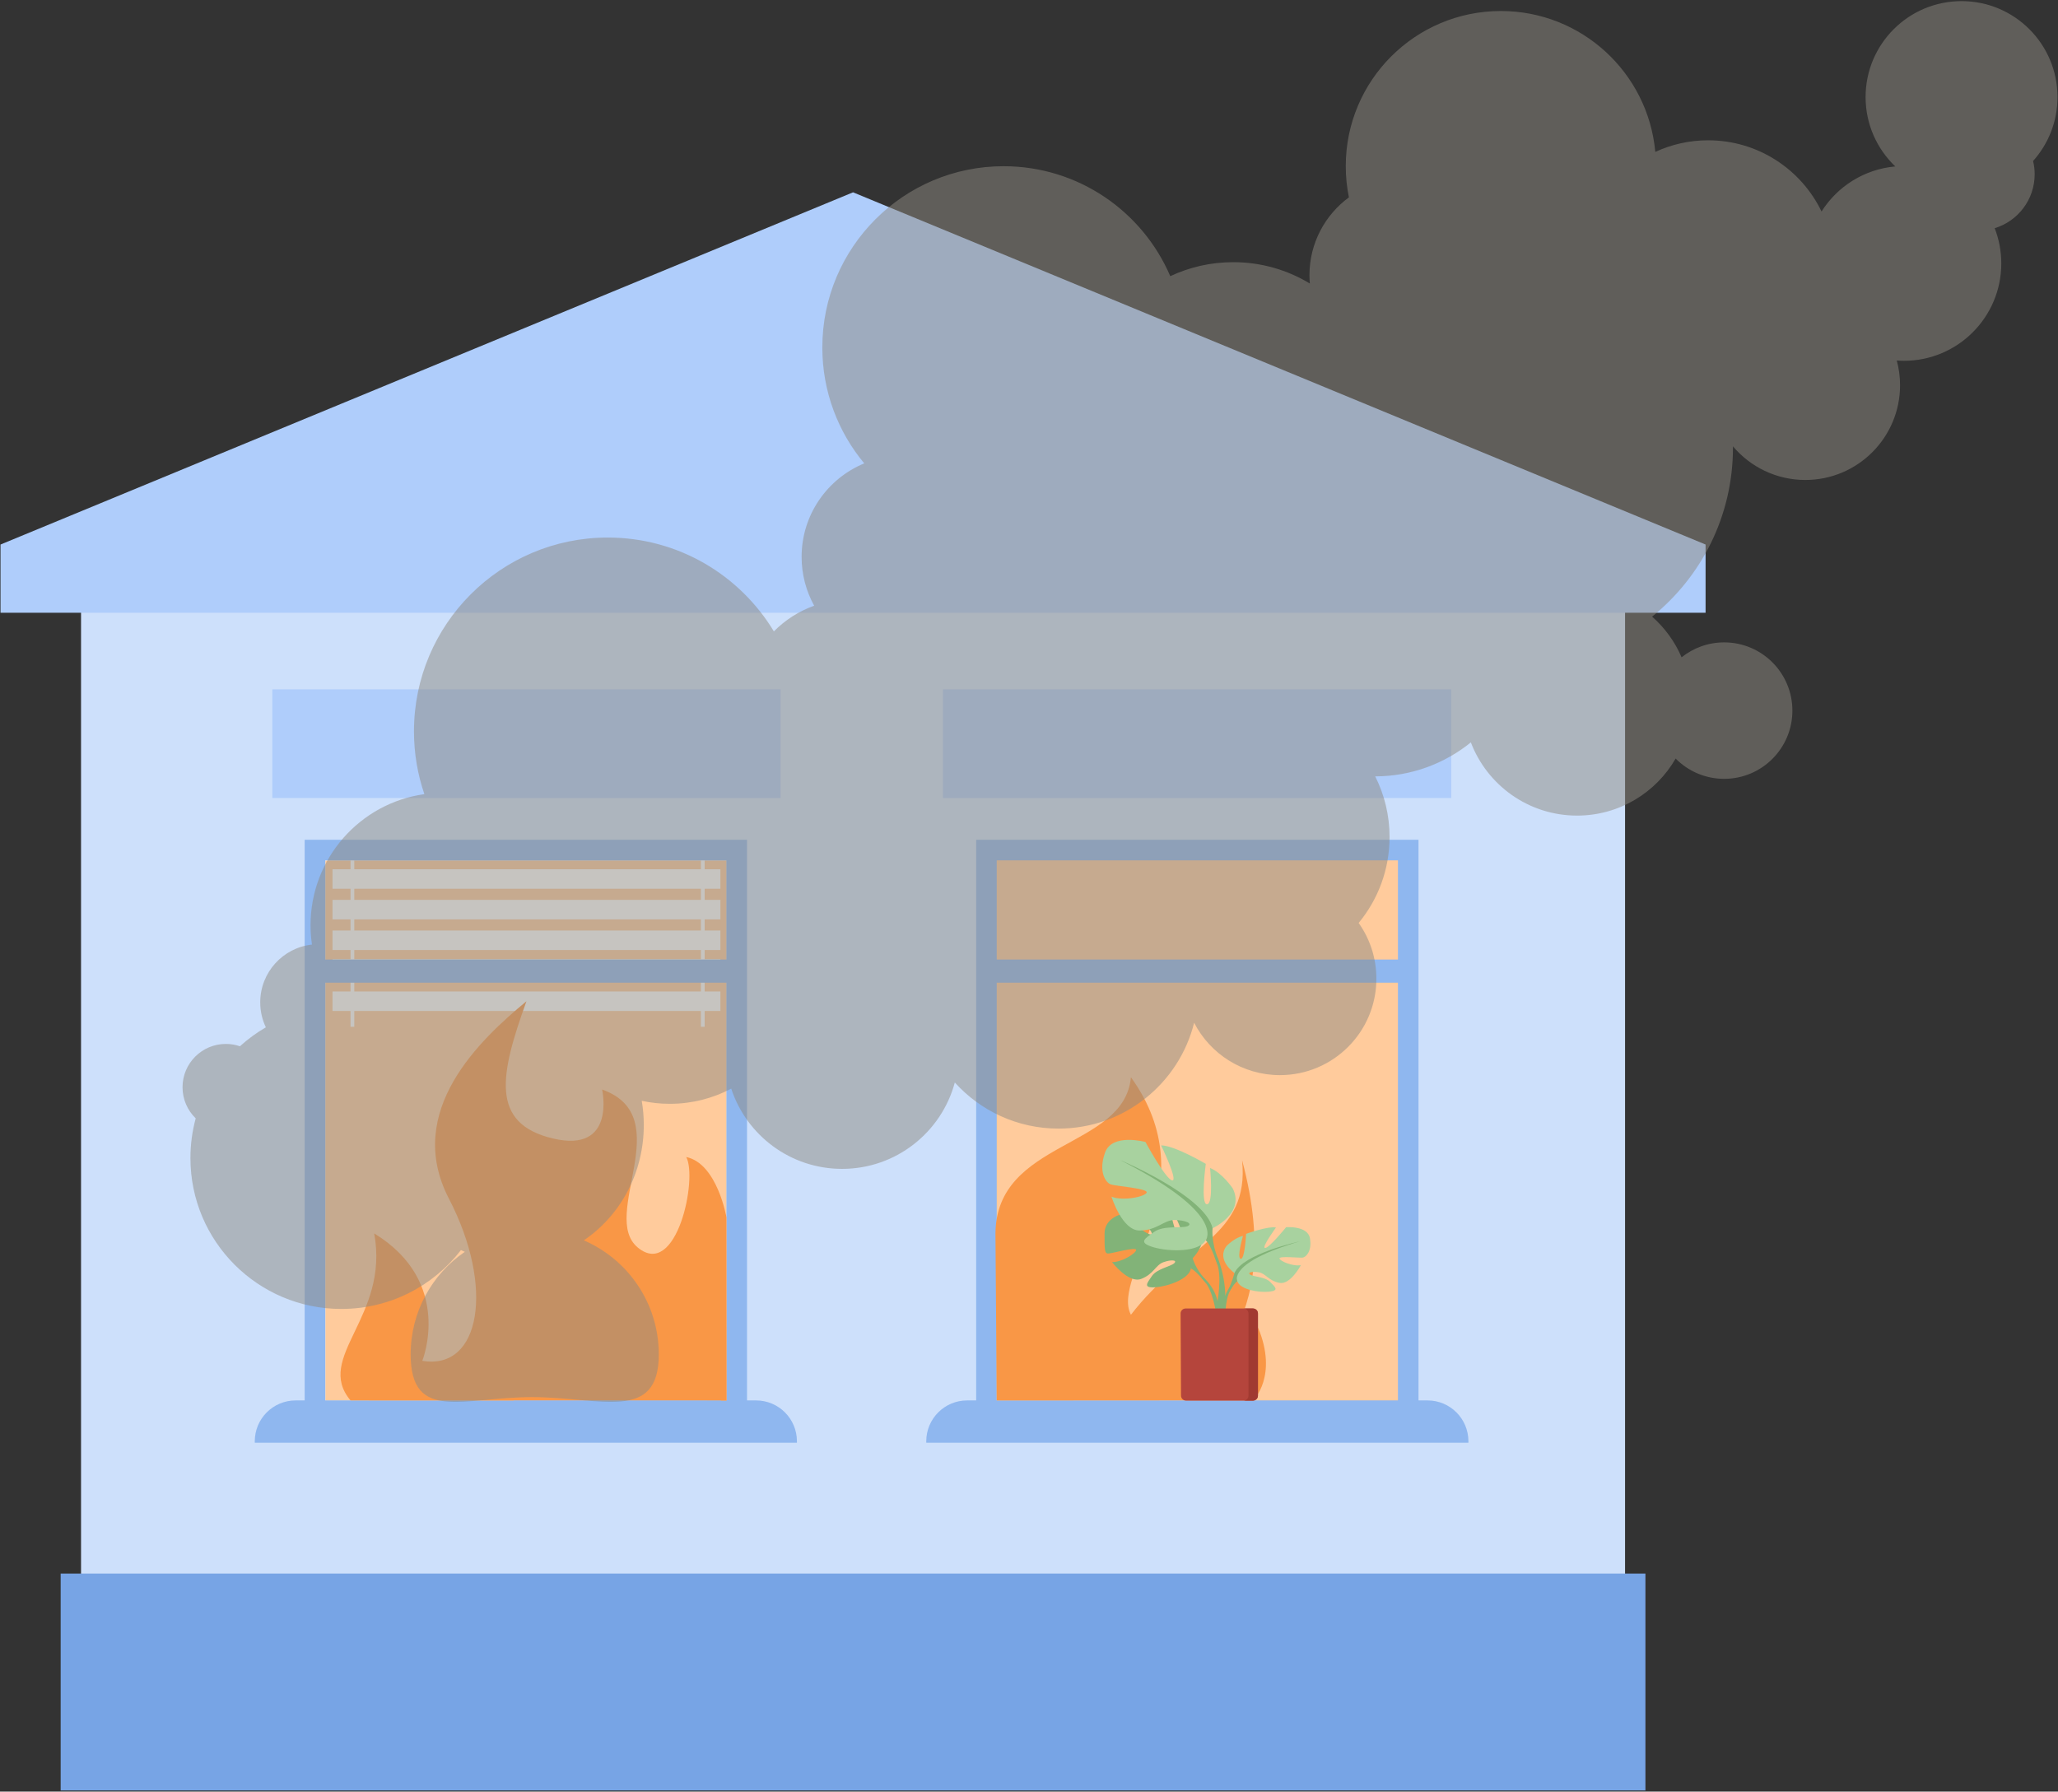 <?xml version="1.0" encoding="UTF-8"?><svg id="a" xmlns="http://www.w3.org/2000/svg" viewBox="0 0 1592 1386"><rect x="0" y="0" width="1592" height="1386" fill="#333333" stroke="none"/><g><rect x="62.689" y="447.646" width="1194.4" height="871.508" fill="#cde0fb"/><polygon points="1319.384 474.031 .394 474.031 .394 421.26 659.889 148.78 1319.384 421.26 1319.384 474.031" fill="#afcdfb"/><g><rect x="770.054" y="657.784" width="326.269" height="433.703" fill="#ffcb9c"/><path d="m1104.305,1083.383h-6.99v-433.703h-342.188v433.703h-6.992c-17.457,0-31.608,14.152-31.608,31.61v1.1h419.388v-1.1c0-17.457-14.152-31.61-31.609-31.61Zm-333.263-417.786h310.356v76.7h-310.356v-76.7Zm0,94.605h310.356v323.182h-310.356v-323.182Z" fill="#8fb7ef"/></g><rect x="46.932" y="1217.338" width="1225.914" height="167.787" fill="#77a4e5"/><g><g><rect x="243.452" y="657.78" width="326.272" height="433.704" fill="#fff" opacity=".5"/><rect x="251.722" y="665.738" width="310.356" height="417.787" fill="#ffcb9c"/><g><g><rect x="257.227" y="672.457" width="300.056" height="15.09" fill="#fff"/><rect x="257.227" y="696.156" width="300.056" height="15.091" fill="#fff"/><rect x="257.227" y="719.856" width="300.056" height="15.09" fill="#fff"/><rect x="257.227" y="742.051" width="300.056" height="15.09" fill="#fff"/><rect x="257.227" y="767.007" width="300.056" height="15.09" fill="#fff"/></g><rect x="271.157" y="665.351" width="2.902" height="128.986" fill="#fff"/><rect x="542.193" y="665.351" width="2.901" height="128.986" fill="#fff"/></g></g><path d="m584.866,1083.383h-6.991v-433.703H235.688v433.703h-6.992c-17.457,0-31.609,14.152-31.609,31.61v1.1h419.388v-1.1c0-17.457-14.152-31.61-31.609-31.61Zm-333.263-417.786h310.356v76.7H251.603v-76.7Zm0,94.605h310.356v323.182H251.603v-323.182Z" fill="#8fb7ef"/></g><rect x="210.664" y="533.276" width="393.183" height="84.074" fill="#afcdfb"/><rect x="729.436" y="533.276" width="393.183" height="84.074" fill="#afcdfb"/></g><path d="m271.157,1083.383c-28.192-33.53,30.306-64.399,18.306-129.211,61.887,37.811,37.208,98.574,37.208,98.574,45.288,7.606,55.977-57.371,20.634-125.377-35.343-68.006,24.75-123.632,59.95-152.817-20.297,56.312-28.619,94.598,20.54,106.203,49.158,11.605,37.979-37.892,37.979-37.892,59.177,20.999-2.32,97.624,27.678,122.308,29.999,24.684,46.392-53.582,37.393-70.082,24,5,31.114,46.674,31.114,46.674l.119,141.761-290.922-.142Z" fill="#f99746"/><path d="m770.053,954.173c.792-72.583,99.792-65.072,104.792-120.827,60,83.244-16,153.305,0,183.775,42-54.53,92-60.53,86-119.53,36,134-41.25,166.417-34.625,167.709,47.621-9.91,46.948-38.377,46.948-38.377,15.677,37.668-3.656,56.335-3.656,56.335l-198.47.126-.989-129.211Z" fill="#f99746"/><rect x="397.406" y="1083.525" width="160.233" height="19.815" fill="#8fb7ef"/><g><g><g><path d="m922.613,973.323s15.107-14.898,3.051-26.178c0,0-8.951-6.501-16.68-6.683,0,0,9.363,19.186,5.686,20.708-3.678,1.522-8.892-22.131-8.892-22.131,0,0-21.287-3.882-28.469-1.143,0,0,17.087,16.554,13.148,17.123-3.939.57-22.519-15.83-22.519-15.83,0,0-13.537,2.876-13.495,15.15.043,12.275-.114,15.462,2.938,15.392,3.052-.07,21.315-5.34,21.492-2.829.177,2.511-11.154,9.717-18.645,9.47,0,0,12.779,16.713,22.514,13.016,9.736-3.697,11.131-10.735,17.189-12.91,6.059-2.175,11.038-1.751,8.401.765-2.636,2.515-13.417,4.27-17.249,9.892-3.832,5.622-7.159,9.351,2.646,8.706,9.805-.644,26.141-6.409,27.513-14.465l1.372-8.055Z" fill="#82b378"/><g><path d="m857.506,954.34s54.428,2.462,65.107,18.984c0,0,1.984,8.158,9.531,16.069l.98,3.571s-8.569-10.702-11.883-11.584c0,0,6.874-18.781-63.736-27.039Z" fill="#82b378"/><path d="m932.145,989.392s10.922,9.59,10.44,25.045l-2.129.012s-2.385-16.223-8.585-23.009c-6.2-6.786.274-2.048.274-2.048Z" fill="#82b378"/></g></g><path d="m951.382,995.672s-8.937,11.371-5.648,26.402l2.086-.377s-.625-16.304,4.203-24.073c4.828-7.769-.641-1.953-.641-1.953Z" fill="#82b378"/><g><path d="m938,950.191s25.333-11.52,15.585-30.857c0,0-8.086-12.05-17.521-15.766,0,0,2.861,27.856-2.355,28.068-5.216.212-.949-31.27-.949-31.27,0,0-24.458-14.399-34.541-14.27,0,0,13.561,28.104,8.453,27.026-5.107-1.079-20.577-29.668-20.577-29.668,0,0-25.726-7.032-31.22,8.101-5.493,15.134.632,23.446,4.422,24.739,3.791,1.293,28.66,3.055,27.743,6.227-.916,3.172-18.125,6.926-27.238,3.237,0,0,8.185,26.353,21.844,26.2,13.658-.154,18.557-8.19,26.999-8.131,8.442.058,14.383,2.831,9.999,4.738-4.383,1.906-18.451-.803-25.709,4.388-7.258,5.191-13.041,8.28-.675,11.917,12.366,3.637,35.085,3.919,40.414-5.381l5.329-9.3Z" fill="#a8d29f"/><g><path d="m866.404,897.398s65.91,27.624,71.595,52.794c0,0-1.244,10.942,4.475,24.093l-.406,4.839s-5.717-17.049-9.398-19.632c0,0,16.95-20.021-66.266-62.093Z" fill="#82b378"/><path d="m954.941,984.867s-14.41-10.078-6.124-20.967c0,0,6.413-6.554,12.703-7.774,0,0-4.989,16.976-1.773,17.709,3.216.733,4.195-19.317,4.195-19.317,0,0,16.855-6.125,23.104-4.882,0,0-11.665,15.896-8.368,15.815,3.297-.081,16.205-16.059,16.205-16.059,0,0,16.793-1.402,18.462,8.633,1.668,10.035-3.096,14.493-5.6,14.859-2.504.366-18.157-1.407-17.953.669.203,2.076,10.462,6.393,16.548,5.152,0,0-8.124,15.428-16.592,13.758-8.468-1.67-10.584-7.228-15.836-8.165-5.251-.937-9.262.101-6.758,1.791,2.503,1.69,11.555,1.629,15.466,5.691s7.147,6.647-.955,7.481c-8.102.833-22.248-1.611-24.487-8.003l-2.238-6.392Z" fill="#a8d29f"/><path d="m1005.507,960.325s-44.132,9.562-50.566,24.543c0,0-1.835,7.29-5.558,14.452l-.306,3.053s5.517-9.932,8.102-11.113c0,0-8.222-14.392,48.328-30.934Z" fill="#82b378"/><path d="m942.475,974.284s10.11,25.577,2.533,44.391l-3.62-9.781s4.395-21.054-.174-32.212c-4.569-11.158,1.262-2.398,1.262-2.398Z" fill="#82b378"/></g></g></g><path d="m969.252,1083.525h-51.794c-2.118,0-3.839-1.712-3.85-3.83l-.33-63.552c-.011-2.134,1.716-3.87,3.85-3.87h52.124c2.126,0,3.85,1.724,3.85,3.85v63.552c0,2.126-1.724,3.85-3.85,3.85Z" fill="#b5453c"/><path d="m969.252,1012.273h-7.298c2.126,0,3.85,1.724,3.85,3.85v63.552c0,2.126-1.724,3.85-3.85,3.85h7.298c2.126,0,3.85-1.724,3.85-3.85v-63.552c0-2.126-1.724-3.85-3.85-3.85Z" fill="#a13a31"/></g><path d="m1591.606,75.096c0-40.991-33.23-74.221-74.222-74.221s-74.221,33.23-74.221,74.221c0,21.118,8.835,40.162,22.992,53.677-24.046,2.102-44.842,15.494-57.072,34.852-15.736-32.595-49.103-55.082-87.724-55.082-14.603,0-28.452,3.221-40.884,8.982-5.54-61.116-56.906-109.002-119.465-109.002-66.257,0-119.969,53.712-119.969,119.969,0,8.29.841,16.383,2.442,24.199-18.5,13.576-30.518,35.467-30.518,60.174,0,2.183.114,4.339.298,6.475-17.299-10.483-37.592-16.518-59.296-16.518-17.409,0-33.907,3.89-48.684,10.835-21.42-50.02-71.087-85.067-128.945-85.067-77.438,0-140.212,62.775-140.212,140.212,0,34.106,12.183,65.366,32.428,89.673-28.432,11.714-48.452,39.686-48.452,72.344,0,13.692,3.527,26.559,9.71,37.753-11.861,4.255-22.481,11.107-31.172,19.88-26.245-43.507-73.959-72.602-128.473-72.602-82.807,0-149.935,67.128-149.935,149.935,0,17.001,2.834,33.338,8.048,48.571-49.758,6.962-88.053,49.688-88.053,101.363,0,5.1.378,10.111,1.099,15.012-22.511,2.476-40.025,21.551-40.025,44.721,0,6.912,1.564,13.454,4.35,19.303-7.207,4.173-13.928,9.091-20.054,14.653-3.411-1.172-7.066-1.815-10.875-1.815-18.513,0-33.521,15.008-33.521,33.521,0,9.441,3.909,17.966,10.191,24.059-2.658,9.781-4.085,20.068-4.085,30.691,0,64.479,52.27,116.75,116.75,116.75,37.663,0,71.155-17.839,92.503-45.523.991.465,1.994.906,3.002,1.337-25.293,17.283-41.895,46.347-41.895,79.292,0,53.005,40.916,33.105,93.92,33.105s98.026,19.899,98.026-33.105c0-39.52-23.891-73.457-58.015-88.168,27.916-18.805,46.419-51.716,46.419-89.174,0-6.408-.542-12.683-1.58-18.775,6.991,1.516,14.244,2.326,21.688,2.326,17.159,0,33.325-4.244,47.514-11.73,11.85,36.036,45.771,62.057,85.773,62.057,41.75,0,76.874-28.343,87.197-66.835,19.781,21.909,48.404,35.681,80.246,35.681,50.655,0,93.164-34.848,104.88-81.876,12.39,24.05,37.446,40.507,66.362,40.507,41.214,0,74.624-33.41,74.624-74.624,0-16.06-5.09-30.922-13.722-43.097,14.935-18.065,23.91-41.239,23.91-66.51,0-16.859-4-32.783-11.095-46.882,28.034-.075,53.766-9.923,73.979-26.311,12.603,33.113,44.638,56.645,82.175,56.645,32.609,0,61.071-17.758,76.244-44.131,9.568,9.686,22.851,15.691,37.541,15.691,29.146,0,52.774-23.628,52.774-52.774s-23.628-52.774-52.774-52.774c-12.461,0-23.904,4.328-32.934,11.55-5.193-12.142-13.041-22.876-22.816-31.476,38.141-30.776,62.545-77.895,62.545-130.721,0-.345-.011-.689-.013-1.033,13.442,15.91,33.531,26.024,55.991,26.024,40.474,0,73.284-32.81,73.284-73.284,0-6.619-.892-13.027-2.537-19.127,1.824.133,3.66.224,5.518.224,41.603,0,75.328-33.726,75.328-75.327,0-9.616-1.821-18.802-5.105-27.257,17.898-5.443,30.925-22.073,30.925-41.75,0-3.529-.43-6.956-1.221-10.242,11.739-13.128,18.885-30.45,18.885-49.447Z" fill="#8e8a82" opacity=".5"/></svg>